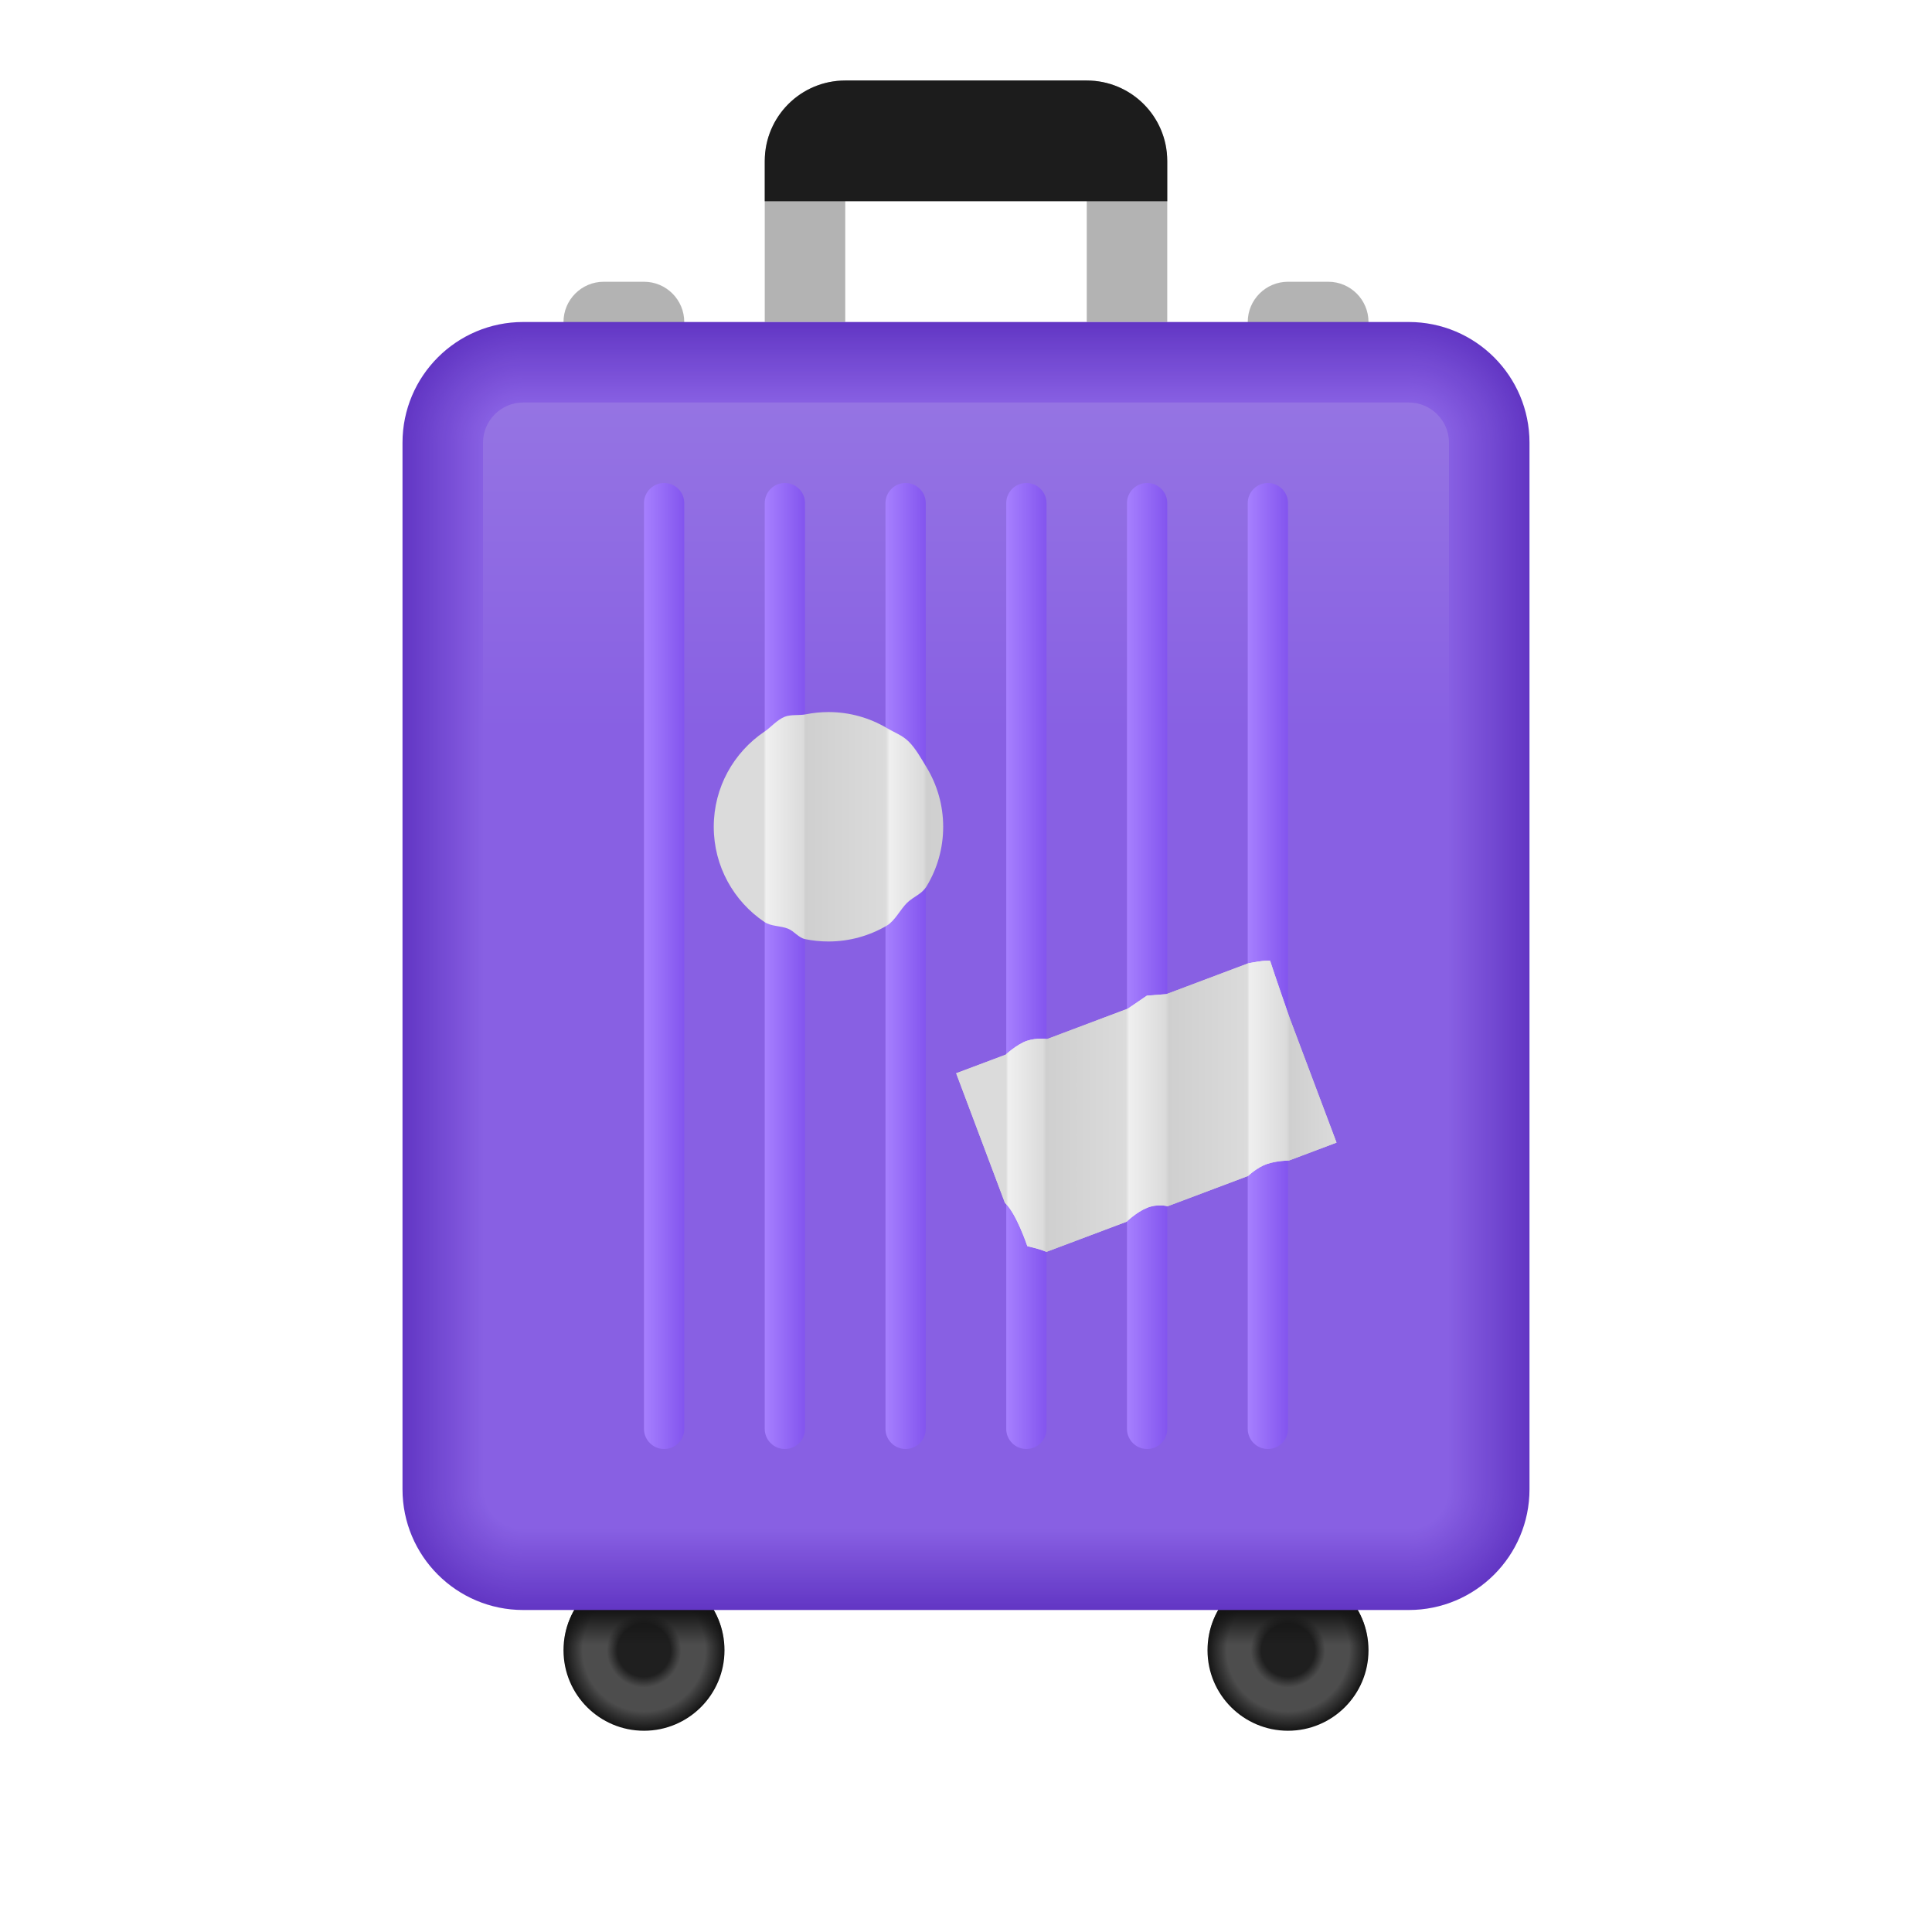 <svg xmlns="http://www.w3.org/2000/svg" viewBox="0 0 48 48"><path fill="#b3b3b3" d="M34,9h-3V8c0-0.552,0.448-1,1-1h1c0.552,0,1,0.448,1,1V9z"/><path fill="#b3b3b3" d="M17,9h-3V8c0-0.552,0.448-1,1-1h1c0.552,0,1,0.448,1,1V9z"/><path fill="none" stroke="#b3b3b3" stroke-linejoin="round" stroke-miterlimit="10" stroke-width="2" d="M20,8V4c0-0.552,0.448-1,1-1	h6c0.552,0,1,0.448,1,1v4"/><radialGradient id="p5lU_NCe4~A9xf~e_a5bDa" cx="32" cy="41" r="2" gradientUnits="userSpaceOnUse"><stop offset=".33" stop-color="#1f1f1f"/><stop offset=".462" stop-color="#4d4d4d"/><stop offset=".759" stop-color="#4d4d4d"/><stop offset=".829" stop-color="#3b3b3b"/><stop offset="1" stop-color="#141414"/></radialGradient><circle cx="32" cy="41" r="2" fill="url(#p5lU_NCe4~A9xf~e_a5bDa)"/><linearGradient id="p5lU_NCe4~A9xf~e_a5bDb" x1="32" x2="32" y1="40.01" y2="40.859" gradientUnits="userSpaceOnUse"><stop offset="0" stop-color="#141414"/><stop offset="1" stop-color="#141414" stop-opacity="0"/></linearGradient><path fill="url(#p5lU_NCe4~A9xf~e_a5bDb)" d="M32,39c1.105,0,2,0.895,2,2h-4C30,39.895,30.895,39,32,39z"/><radialGradient id="p5lU_NCe4~A9xf~e_a5bDc" cx="16" cy="41" r="2" gradientUnits="userSpaceOnUse"><stop offset=".33" stop-color="#1f1f1f"/><stop offset=".462" stop-color="#4d4d4d"/><stop offset=".759" stop-color="#4d4d4d"/><stop offset=".829" stop-color="#3b3b3b"/><stop offset="1" stop-color="#141414"/></radialGradient><circle cx="16" cy="41" r="2" fill="url(#p5lU_NCe4~A9xf~e_a5bDc)"/><linearGradient id="p5lU_NCe4~A9xf~e_a5bDd" x1="16" x2="16" y1="40.01" y2="40.859" gradientUnits="userSpaceOnUse"><stop offset="0" stop-color="#141414"/><stop offset="1" stop-color="#141414" stop-opacity="0"/></linearGradient><path fill="url(#p5lU_NCe4~A9xf~e_a5bDd)" d="M16,39c1.105,0,2,0.895,2,2h-4C14,39.895,14.895,39,16,39z"/><path fill="#6236c4" d="M35,8H13c-1.657,0-3,1.343-3,3v26c0,1.657,1.343,3,3,3h22c1.657,0,3-1.343,3-3V11 C38,9.343,36.657,8,35,8z"/><path fill="#6337c5" d="M35,8.047H13c-1.631,0-2.953,1.322-2.953,2.953v26c0,1.631,1.322,2.953,2.953,2.953h22 c1.631,0,2.953-1.322,2.953-2.953V11C37.953,9.369,36.631,8.047,35,8.047z"/><path fill="#6438c5" d="M35,8.093H13c-1.605,0-2.907,1.301-2.907,2.907v26c0,1.605,1.301,2.907,2.907,2.907h22 c1.605,0,2.907-1.301,2.907-2.907V11C37.907,9.395,36.605,8.093,35,8.093z"/><path fill="#6539c6" d="M35,8.14H13c-1.58,0-2.86,1.281-2.86,2.86v26c0,1.58,1.281,2.86,2.86,2.86h22 c1.58,0,2.86-1.281,2.86-2.86V11C37.86,9.42,36.58,8.14,35,8.14z"/><path fill="#663ac7" d="M35,8.186H13c-1.554,0-2.814,1.26-2.814,2.814v26c0,1.554,1.26,2.814,2.814,2.814h22 c1.554,0,2.814-1.26,2.814-2.814V11C37.814,9.446,36.554,8.186,35,8.186z"/><path fill="#663bc8" d="M35,8.233H13c-1.528,0-2.767,1.239-2.767,2.767v26c0,1.528,1.239,2.767,2.767,2.767h22 c1.528,0,2.767-1.239,2.767-2.767V11C37.767,9.472,36.528,8.233,35,8.233z"/><path fill="#673cc8" d="M35,8.279H13c-1.503,0-2.721,1.218-2.721,2.721v26c0,1.503,1.218,2.721,2.721,2.721h22 c1.503,0,2.721-1.218,2.721-2.721V11C37.721,9.497,36.503,8.279,35,8.279z"/><path fill="#683dc9" d="M35,8.326H13c-1.477,0-2.674,1.197-2.674,2.674v26c0,1.477,1.197,2.674,2.674,2.674h22 c1.477,0,2.674-1.197,2.674-2.674V11C37.674,9.523,36.477,8.326,35,8.326z"/><path fill="#693eca" d="M35,8.372H13c-1.451,0-2.628,1.177-2.628,2.628v26c0,1.451,1.177,2.628,2.628,2.628h22 c1.451,0,2.628-1.177,2.628-2.628V11C37.628,9.549,36.451,8.372,35,8.372z"/><path fill="#6a3fca" d="M35,8.419H13c-1.426,0-2.581,1.156-2.581,2.581v26c0,1.426,1.156,2.581,2.581,2.581h22 c1.426,0,2.581-1.156,2.581-2.581V11C37.581,9.574,36.426,8.419,35,8.419z"/><path fill="#6b40cb" d="M35,8.465H13c-1.4,0-2.535,1.135-2.535,2.535v26c0,1.4,1.135,2.535,2.535,2.535h22 c1.4,0,2.535-1.135,2.535-2.535V11C37.535,9.6,36.4,8.465,35,8.465z"/><path fill="#6c41cc" d="M35,8.512H13c-1.374,0-2.488,1.114-2.488,2.488v26c0,1.374,1.114,2.488,2.488,2.488h22 c1.374,0,2.488-1.114,2.488-2.488V11C37.488,9.626,36.374,8.512,35,8.512z"/><path fill="#6d42cd" d="M35,8.558H13c-1.349,0-2.442,1.093-2.442,2.442v26c0,1.349,1.093,2.442,2.442,2.442h22 c1.349,0,2.442-1.093,2.442-2.442V11C37.442,9.651,36.349,8.558,35,8.558z"/><path fill="#6d43cd" d="M35,8.605H13c-1.323,0-2.395,1.072-2.395,2.395v26c0,1.323,1.072,2.395,2.395,2.395h22 c1.323,0,2.395-1.072,2.395-2.395V11C37.395,9.677,36.323,8.605,35,8.605z"/><path fill="#6e44ce" d="M35,8.651H13c-1.297,0-2.349,1.052-2.349,2.349v26c0,1.297,1.052,2.349,2.349,2.349h22 c1.297,0,2.349-1.052,2.349-2.349V11C37.349,9.703,36.297,8.651,35,8.651z"/><path fill="#6f45cf" d="M35,8.698H13c-1.272,0-2.302,1.031-2.302,2.302v26c0,1.272,1.031,2.302,2.302,2.302h22 c1.272,0,2.302-1.031,2.302-2.302V11C37.302,9.728,36.272,8.698,35,8.698z"/><path fill="#7046d0" d="M35,8.744H13c-1.246,0-2.256,1.01-2.256,2.256v26c0,1.246,1.01,2.256,2.256,2.256h22 c1.246,0,2.256-1.01,2.256-2.256V11C37.256,9.754,36.246,8.744,35,8.744z"/><path fill="#7147d0" d="M35,8.791H13c-1.22,0-2.209,0.989-2.209,2.209v26c0,1.22,0.989,2.209,2.209,2.209h22 c1.22,0,2.209-0.989,2.209-2.209V11C37.209,9.78,36.22,8.791,35,8.791z"/><path fill="#7248d1" d="M35,8.837H13c-1.194,0-2.163,0.968-2.163,2.163v26c0,1.194,0.968,2.163,2.163,2.163h22 c1.194,0,2.163-0.968,2.163-2.163V11C37.163,9.806,36.194,8.837,35,8.837z"/><path fill="#7349d2" d="M35,8.884H13c-1.169,0-2.116,0.947-2.116,2.116v26c0,1.169,0.947,2.116,2.116,2.116h22 c1.169,0,2.116-0.947,2.116-2.116V11C37.116,9.831,36.169,8.884,35,8.884z"/><path fill="#744ad2" d="M35,8.93H13c-1.143,0-2.07,0.927-2.07,2.07v26c0,1.143,0.927,2.07,2.07,2.07h22 c1.143,0,2.07-0.927,2.07-2.07V11C37.07,9.857,36.143,8.93,35,8.93z"/><path fill="#754bd3" d="M35,8.977H13c-1.117,0-2.023,0.906-2.023,2.023v26c0,1.117,0.906,2.023,2.023,2.023h22 c1.117,0,2.023-0.906,2.023-2.023V11C37.023,9.883,36.117,8.977,35,8.977z"/><path fill="#754bd4" d="M35,9.023H13c-1.092,0-1.977,0.885-1.977,1.977v26c0,1.092,0.885,1.977,1.977,1.977h22 c1.092,0,1.977-0.885,1.977-1.977V11C36.977,9.908,36.092,9.023,35,9.023z"/><path fill="#764cd5" d="M35,9.07H13c-1.066,0-1.93,0.864-1.93,1.93v26c0,1.066,0.864,1.93,1.93,1.93h22 c1.066,0,1.93-0.864,1.93-1.93V11C36.93,9.934,36.066,9.07,35,9.07z"/><path fill="#774dd5" d="M35,9.116H13c-1.04,0-1.884,0.843-1.884,1.884v26c0,1.04,0.843,1.884,1.884,1.884h22 c1.04,0,1.884-0.843,1.884-1.884V11C36.884,9.96,36.04,9.116,35,9.116z"/><path fill="#784ed6" d="M35,9.163H13c-1.015,0-1.837,0.823-1.837,1.837v26c0,1.015,0.823,1.837,1.837,1.837h22 c1.015,0,1.837-0.823,1.837-1.837V11C36.837,9.985,36.015,9.163,35,9.163z"/><path fill="#794fd7" d="M35,9.209H13c-0.989,0-1.791,0.802-1.791,1.791v26c0,0.989,0.802,1.791,1.791,1.791h22 c0.989,0,1.791-0.802,1.791-1.791V11C36.791,10.011,35.989,9.209,35,9.209z"/><path fill="#7a50d7" d="M35,9.256H13c-0.963,0-1.744,0.781-1.744,1.744v26c0,0.963,0.781,1.744,1.744,1.744h22 c0.963,0,1.744-0.781,1.744-1.744V11C36.744,10.037,35.963,9.256,35,9.256z"/><path fill="#7b51d8" d="M35,9.302H13c-0.938,0-1.698,0.76-1.698,1.698v26c0,0.938,0.76,1.698,1.698,1.698h22 c0.938,0,1.698-0.76,1.698-1.698V11C36.698,10.062,35.938,9.302,35,9.302z"/><path fill="#7c52d9" d="M35,9.349H13c-0.912,0-1.651,0.739-1.651,1.651v26c0,0.912,0.739,1.651,1.651,1.651h22 c0.912,0,1.651-0.739,1.651-1.651V11C36.651,10.088,35.912,9.349,35,9.349z"/><path fill="#7d53da" d="M35,9.395H13c-0.886,0-1.605,0.718-1.605,1.605v26c0,0.886,0.718,1.605,1.605,1.605h22 c0.886,0,1.605-0.718,1.605-1.605V11C36.605,10.114,35.886,9.395,35,9.395z"/><path fill="#7d54da" d="M35,9.442H13c-0.861,0-1.558,0.698-1.558,1.558v26c0,0.861,0.698,1.558,1.558,1.558h22 c0.861,0,1.558-0.698,1.558-1.558V11C36.558,10.139,35.861,9.442,35,9.442z"/><path fill="#7e55db" d="M35,9.488H13c-0.835,0-1.512,0.677-1.512,1.512v26c0,0.835,0.677,1.512,1.512,1.512h22 c0.835,0,1.512-0.677,1.512-1.512V11C36.512,10.165,35.835,9.488,35,9.488z"/><path fill="#7f56dc" d="M35,9.535H13c-0.809,0-1.465,0.656-1.465,1.465v26c0,0.809,0.656,1.465,1.465,1.465h22 c0.809,0,1.465-0.656,1.465-1.465V11C36.465,10.191,35.809,9.535,35,9.535z"/><path fill="#8057dd" d="M35,9.581H13c-0.783,0-1.419,0.635-1.419,1.419v26c0,0.783,0.635,1.419,1.419,1.419h22 c0.783,0,1.419-0.635,1.419-1.419V11C36.419,10.217,35.783,9.581,35,9.581z"/><path fill="#8158dd" d="M35,9.628H13c-0.758,0-1.372,0.614-1.372,1.372v26c0,0.758,0.614,1.372,1.372,1.372h22 c0.758,0,1.372-0.614,1.372-1.372V11C36.372,10.242,35.758,9.628,35,9.628z"/><path fill="#8259de" d="M35,9.674H13c-0.732,0-1.326,0.593-1.326,1.326v26c0,0.732,0.593,1.326,1.326,1.326h22 c0.732,0,1.326-0.593,1.326-1.326V11C36.326,10.268,35.732,9.674,35,9.674z"/><path fill="#835adf" d="M35,9.721H13c-0.706,0-1.279,0.573-1.279,1.279v26c0,0.706,0.573,1.279,1.279,1.279h22 c0.706,0,1.279-0.573,1.279-1.279V11C36.279,10.294,35.706,9.721,35,9.721z"/><path fill="#845bdf" d="M35,9.767H13c-0.681,0-1.233,0.552-1.233,1.233v26c0,0.681,0.552,1.233,1.233,1.233h22 c0.681,0,1.233-0.552,1.233-1.233V11C36.233,10.319,35.681,9.767,35,9.767z"/><path fill="#845ce0" d="M35,9.814H13c-0.655,0-1.186,0.531-1.186,1.186v26c0,0.655,0.531,1.186,1.186,1.186h22 c0.655,0,1.186-0.531,1.186-1.186V11C36.186,10.345,35.655,9.814,35,9.814z"/><path fill="#855de1" d="M35,9.86H13c-0.629,0-1.14,0.51-1.14,1.14v26c0,0.629,0.51,1.14,1.14,1.14h22 c0.629,0,1.14-0.51,1.14-1.14V11C36.14,10.371,35.629,9.86,35,9.86z"/><path fill="#865ee2" d="M35,9.907H13c-0.604,0-1.093,0.489-1.093,1.093v26c0,0.604,0.489,1.093,1.093,1.093h22 c0.604,0,1.093-0.489,1.093-1.093V11C36.093,10.396,35.604,9.907,35,9.907z"/><path fill="#875fe2" d="M35,9.953H13c-0.578,0-1.047,0.469-1.047,1.047v26c0,0.578,0.469,1.047,1.047,1.047h22 c0.578,0,1.047-0.469,1.047-1.047V11C36.047,10.422,35.578,9.953,35,9.953z"/><path fill="#8860e3" d="M35,10H13c-0.552,0-1,0.448-1,1v26c0,0.552,0.448,1,1,1h22c0.552,0,1-0.448,1-1V11 C36,10.448,35.552,10,35,10z"/><path fill="#1c1c1c" d="M29,5H19V4c0-1.105,0.895-2,2-2h6c1.105,0,2,0.895,2,2V5z"/><linearGradient id="p5lU_NCe4~A9xf~e_a5bDe" x1="24" x2="24" y1="9.981" y2="18.161" gradientUnits="userSpaceOnUse"><stop offset="0" stop-color="#9574e3"/><stop offset="1" stop-color="#8860e3"/></linearGradient><path fill="url(#p5lU_NCe4~A9xf~e_a5bDe)" d="M35,10H13c-0.552,0-1,0.448-1,1v9h24v-9C36,10.448,35.552,10,35,10z"/><linearGradient id="p5lU_NCe4~A9xf~e_a5bDf" x1="21.952" x2="23.081" y1="24" y2="24" gradientUnits="userSpaceOnUse"><stop offset="0" stop-color="#a882ff"/><stop offset="1" stop-color="#8051ed"/></linearGradient><path fill="url(#p5lU_NCe4~A9xf~e_a5bDf)" d="M22.5,12L22.5,12c-0.276,0-0.5,0.224-0.5,0.5v23c0,0.276,0.224,0.5,0.5,0.5l0,0	c0.276,0,0.5-0.224,0.5-0.5v-23C23,12.224,22.776,12,22.5,12z"/><linearGradient id="p5lU_NCe4~A9xf~e_a5bDg" x1="18.952" x2="20.081" y1="24" y2="24" gradientUnits="userSpaceOnUse"><stop offset="0" stop-color="#a882ff"/><stop offset="1" stop-color="#8051ed"/></linearGradient><path fill="url(#p5lU_NCe4~A9xf~e_a5bDg)" d="M19.5,12L19.5,12c-0.276,0-0.5,0.224-0.5,0.5v23c0,0.276,0.224,0.5,0.5,0.5l0,0	c0.276,0,0.5-0.224,0.5-0.5v-23C20,12.224,19.776,12,19.5,12z"/><linearGradient id="p5lU_NCe4~A9xf~e_a5bDh" x1="15.952" x2="17.081" y1="24" y2="24" gradientUnits="userSpaceOnUse"><stop offset="0" stop-color="#a882ff"/><stop offset="1" stop-color="#8051ed"/></linearGradient><path fill="url(#p5lU_NCe4~A9xf~e_a5bDh)" d="M16.5,12L16.5,12c-0.276,0-0.5,0.224-0.5,0.5v23c0,0.276,0.224,0.5,0.5,0.5l0,0	c0.276,0,0.5-0.224,0.5-0.5v-23C17,12.224,16.776,12,16.5,12z"/><linearGradient id="p5lU_NCe4~A9xf~e_a5bDi" x1="24.952" x2="26.081" y1="24" y2="24" gradientUnits="userSpaceOnUse"><stop offset="0" stop-color="#a882ff"/><stop offset="1" stop-color="#8051ed"/></linearGradient><path fill="url(#p5lU_NCe4~A9xf~e_a5bDi)" d="M25.5,12L25.5,12c-0.276,0-0.5,0.224-0.5,0.5v23c0,0.276,0.224,0.5,0.5,0.5l0,0	c0.276,0,0.5-0.224,0.5-0.5v-23C26,12.224,25.776,12,25.5,12z"/><linearGradient id="p5lU_NCe4~A9xf~e_a5bDj" x1="27.952" x2="29.081" y1="24" y2="24" gradientUnits="userSpaceOnUse"><stop offset="0" stop-color="#a882ff"/><stop offset="1" stop-color="#8051ed"/></linearGradient><path fill="url(#p5lU_NCe4~A9xf~e_a5bDj)" d="M28.5,12L28.5,12c-0.276,0-0.5,0.224-0.5,0.5v23c0,0.276,0.224,0.5,0.5,0.5l0,0	c0.276,0,0.5-0.224,0.5-0.5v-23C29,12.224,28.776,12,28.5,12z"/><linearGradient id="p5lU_NCe4~A9xf~e_a5bDk" x1="30.952" x2="32.081" y1="24" y2="24" gradientUnits="userSpaceOnUse"><stop offset="0" stop-color="#a882ff"/><stop offset="1" stop-color="#8051ed"/></linearGradient><path fill="url(#p5lU_NCe4~A9xf~e_a5bDk)" d="M31.5,12L31.5,12c-0.276,0-0.5,0.224-0.5,0.5v23c0,0.276,0.224,0.5,0.5,0.5l0,0	c0.276,0,0.5-0.224,0.5-0.5v-23C32,12.224,31.776,12,31.5,12z"/><linearGradient id="p5lU_NCe4~A9xf~e_a5bDl" x1="17.611" x2="27.994" y1="20.541" y2="20.541" gradientUnits="userSpaceOnUse"><stop offset=".131" stop-color="#dbdbdb"/><stop offset=".137" stop-color="#f0f0f0"/><stop offset=".226" stop-color="#dbdbdb"/><stop offset=".231" stop-color="#cfcfcf"/><stop offset=".423" stop-color="#dbdbdb"/><stop offset=".433" stop-color="#efefef"/><stop offset=".513" stop-color="#dbdbdb"/><stop offset=".521" stop-color="#cfcfcf"/><stop offset=".765" stop-color="#dbdbdb"/><stop offset=".771" stop-color="#efefef"/><stop offset=".868" stop-color="#dbdbdb"/><stop offset=".877" stop-color="#cfcfcf"/><stop offset="1" stop-color="#dbdbdb"/></linearGradient><path fill="url(#p5lU_NCe4~A9xf~e_a5bDl)" d="M20.582,23.391c-0.199,0-0.393-0.02-0.58-0.059c-0.162-0.034-0.274-0.2-0.424-0.259	c-0.192-0.076-0.419-0.054-0.588-0.168c-0.758-0.512-1.257-1.38-1.257-2.363c0-0.983,0.499-1.851,1.257-2.363	c0.174-0.117,0.313-0.295,0.511-0.373c0.151-0.059,0.357-0.026,0.519-0.059c0.182-0.036,0.37-0.056,0.562-0.056	c0.53,0,1.026,0.145,1.451,0.397c0.196,0.116,0.38,0.176,0.542,0.335c0.172,0.168,0.32,0.436,0.446,0.643	c0.261,0.431,0.412,0.936,0.412,1.476c0,0.542-0.151,1.048-0.414,1.48c-0.122,0.2-0.322,0.249-0.488,0.413	c-0.165,0.164-0.296,0.441-0.497,0.561C21.608,23.246,21.112,23.391,20.582,23.391z"/><linearGradient id="p5lU_NCe4~A9xf~e_a5bDm" x1="23.756" x2="33.206" y1="27.484" y2="27.484" gradientUnits="userSpaceOnUse"><stop offset=".131" stop-color="#dbdbdb"/><stop offset=".137" stop-color="#f0f0f0"/><stop offset=".229" stop-color="#dbdbdb"/><stop offset=".237" stop-color="#cfcfcf"/><stop offset=".446" stop-color="#dbdbdb"/><stop offset=".455" stop-color="#efefef"/><stop offset=".549" stop-color="#dbdbdb"/><stop offset=".56" stop-color="#cfcfcf"/><stop offset=".765" stop-color="#dbdbdb"/><stop offset=".771" stop-color="#efefef"/><stop offset=".868" stop-color="#dbdbdb"/><stop offset=".877" stop-color="#cfcfcf"/><stop offset="1" stop-color="#dbdbdb"/></linearGradient><path fill="url(#p5lU_NCe4~A9xf~e_a5bDm)" d="M25.524,30.961c0,0-0.273-0.82-0.557-1.077l-1.211-3.219l1.229-0.462	c0,0,0.285-0.262,0.528-0.344s0.502-0.044,0.502-0.044l2.005-0.755l0.474-0.323l0.485-0.038l2.035-0.766	c0,0,0.432-0.088,0.542-0.062c0.095,0.3,0.481,1.41,0.481,1.41l1.169,3.107l-1.179,0.444c0,0-0.309,0.004-0.552,0.088	c-0.243,0.083-0.468,0.297-0.468,0.297l-1.998,0.752c0,0-0.249-0.07-0.516,0.041s-0.501,0.342-0.501,0.342l-1.993,0.75	C25.807,31.022,25.524,30.961,25.524,30.961z"/><linearGradient id="p5lU_NCe4~A9xf~e_a5bDn" x1="23.756" x2="33.206" y1="27.484" y2="27.484" gradientUnits="userSpaceOnUse"><stop offset=".131" stop-color="#dbdbdb"/><stop offset=".137" stop-color="#f0f0f0"/><stop offset=".229" stop-color="#dbdbdb"/><stop offset=".237" stop-color="#cfcfcf"/><stop offset=".446" stop-color="#dbdbdb"/><stop offset=".455" stop-color="#efefef"/><stop offset=".549" stop-color="#dbdbdb"/><stop offset=".56" stop-color="#cfcfcf"/><stop offset=".765" stop-color="#dbdbdb"/><stop offset=".771" stop-color="#efefef"/><stop offset=".868" stop-color="#dbdbdb"/><stop offset=".877" stop-color="#cfcfcf"/><stop offset="1" stop-color="#dbdbdb"/></linearGradient><path fill="url(#p5lU_NCe4~A9xf~e_a5bDn)" d="M25.524,30.961c0,0-0.273-0.82-0.557-1.077l-1.211-3.219l1.229-0.462	c0,0,0.285-0.262,0.528-0.344s0.502-0.044,0.502-0.044l2.005-0.755l0.474-0.323l0.485-0.038l2.035-0.766	c0,0,0.432-0.088,0.542-0.062c0.095,0.3,0.481,1.41,0.481,1.41l1.169,3.107l-1.179,0.444c0,0-0.309,0.004-0.552,0.088	c-0.243,0.083-0.468,0.297-0.468,0.297l-1.998,0.752c0,0-0.249-0.07-0.516,0.041s-0.501,0.342-0.501,0.342l-1.993,0.75	C25.807,31.022,25.524,30.961,25.524,30.961z"/></svg>